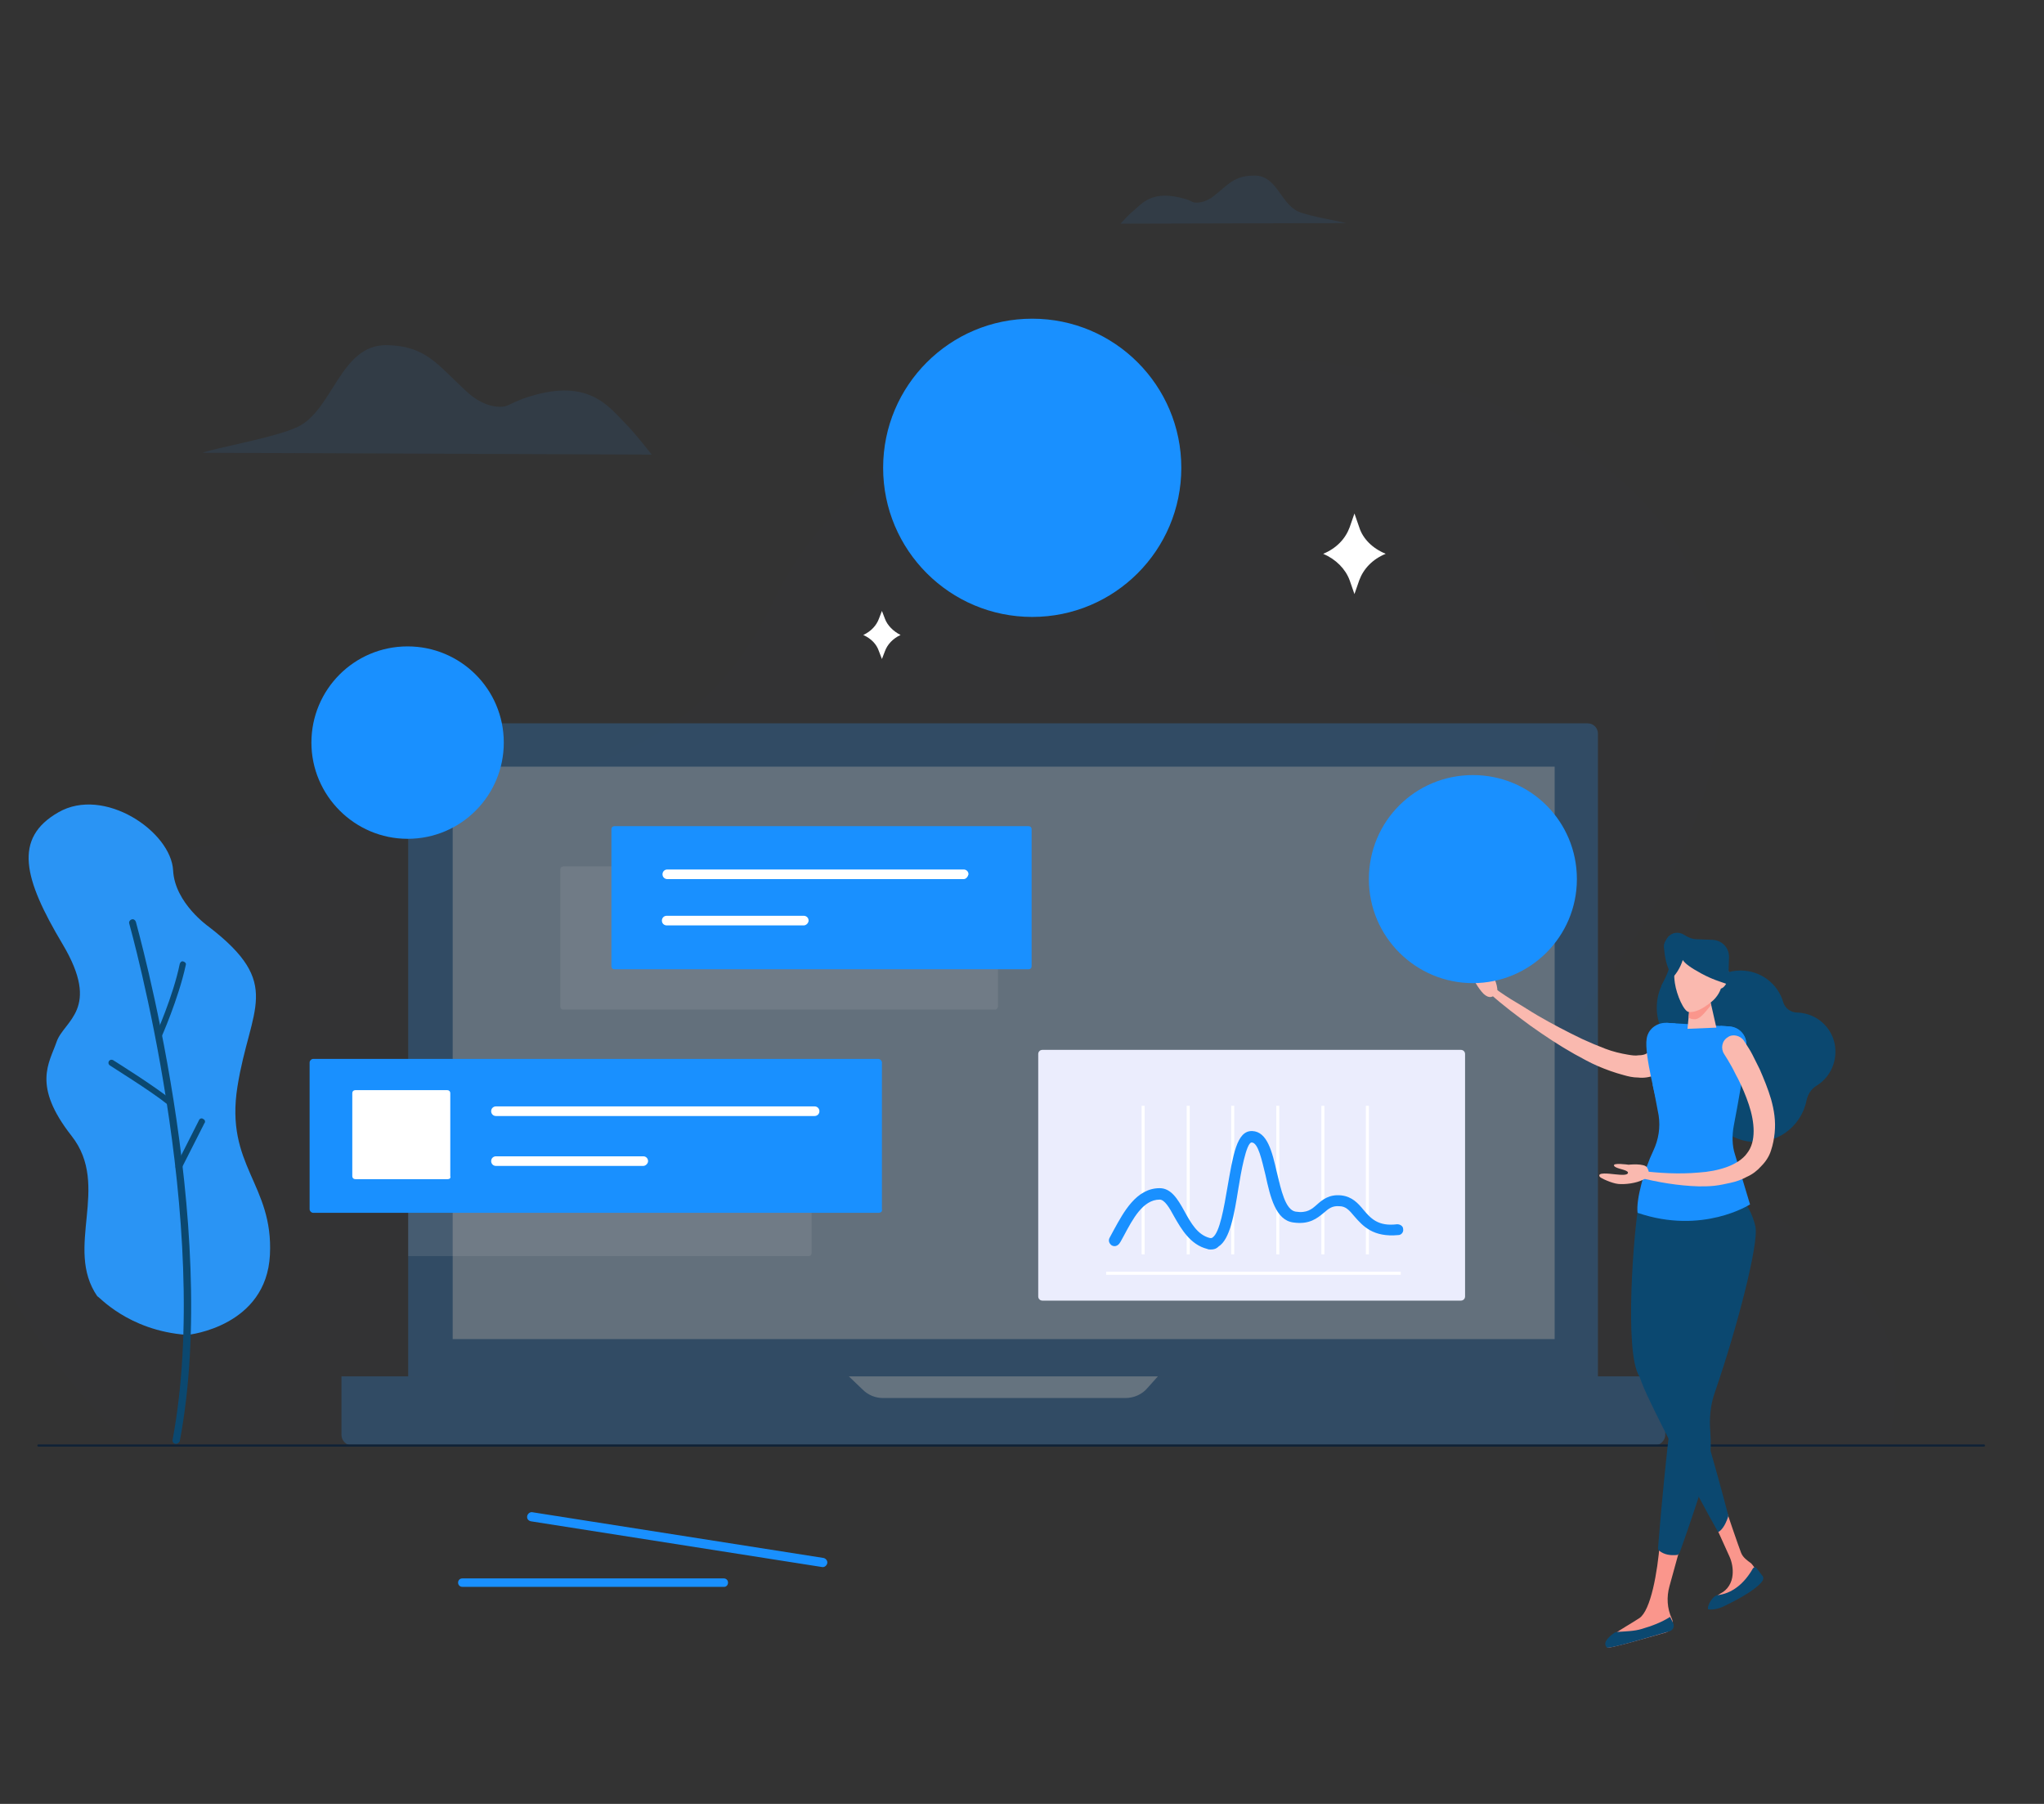 <?xml version="1.0" encoding="utf-8"?>
<!-- Generator: Adobe Illustrator 26.2.1, SVG Export Plug-In . SVG Version: 6.00 Build 0)  -->
<svg version="1.1" id="Ebene_1" xmlns="http://www.w3.org/2000/svg" xmlns:xlink="http://www.w3.org/1999/xlink" x="0px" y="0px"
	 viewBox="0 0 340 300" enable-background="new 0 0 340 300" xml:space="preserve">
<rect x="0" y="0" width="340" height="300" fill="#333333" stroke="none"/>
<g>
	<defs>
		<rect id="SVGID_1_" width="340" height="300"/>
	</defs>
	<clipPath id="SVGID_00000125600863597817141600000009510040931576898952_">
		<use xlink:href="#SVGID_1_"  overflow="visible"/>
	</clipPath>
	<g clip-path="url(#SVGID_00000125600863597817141600000009510040931576898952_)">
		<g opacity="5.000000e-02">
			<path opacity="5.000000e-02" fill="#2A94F4" enable-background="new    " d="M291.3,199.3c-24.3-17.7-30.8-27.8-30.8-27.8
				c93.4-111.6-95.3-148.1-132-71.3c-15.3,32-46.5,31.3-99.6,41.4c-49,9.3-47.5,59.7-7.1,99.2h292.1
				C320.7,216.9,302.4,207.4,291.3,199.3z"/>
		</g>
		<path opacity="0.1" fill="#2A94F4" enable-background="new    " d="M108.4,75.6c0,0-2.7-3.5-4.3-5.1c-2.9-2.9-6.3-8-17.1-4.2
			c-0.8,0.3-1.7,0.7-2.5,1.1c-1,0.5-3.9,0.5-6.9-2.3c-4.8-4.4-6.7-7.6-13.3-7.7c-7.7-0.1-8.9,10.8-14.8,13.6
			c-3.8,1.8-13.8,3.5-15.8,4.3L108.4,75.6z"/>
		<path fill="#2A94F4" d="M31.1,222c0.5,0,13.2-1.5,13.8-13.3c0.6-11.8-7.5-14.8-5.4-28c2.1-13.2,7.7-17-4.8-26.6
			c0,0-5.6-3.9-5.9-9.3c-0.3-6.5-11.5-14.1-19.1-9.7c-7.5,4.3-5.8,11,0.7,21.9c6.5,10.9,0.2,12.7-1,16.3c-1.2,3.5-4.1,7.2,2.5,15.6
			c6.6,8.4-1.3,18.6,4.3,26.7C16.3,215.4,21.2,221.3,31.1,222z"/>
		<path fill="#0B4870" d="M29.1,240.1c-0.3-0.1-0.4-0.3-0.4-0.6c6.8-36.2-7.1-85.5-7.2-85.9c-0.1-0.3,0.1-0.6,0.4-0.7
			c0.3-0.1,0.6,0.1,0.7,0.4c0.1,0.5,14.2,50,7.3,86.4C29.7,240,29.4,240.2,29.1,240.1C29.1,240.1,29.1,240.1,29.1,240.1z"/>
		<path fill="#0B4870" d="M26.3,172.9C26.2,172.9,26.2,172.9,26.3,172.9c-0.4-0.2-0.5-0.5-0.4-0.7c0-0.1,2.9-6.5,4-11.9
			c0.1-0.3,0.3-0.5,0.6-0.4c0.3,0.1,0.5,0.3,0.4,0.6c-1.2,5.6-4.1,12.1-4.1,12.1C26.8,172.8,26.5,173,26.3,172.9z"/>
		<path fill="#0B4870" d="M28.1,183.8c-0.1,0-0.1-0.1-0.2-0.1c-2.7-2.2-9.5-6.4-9.6-6.5c-0.3-0.2-0.3-0.5-0.2-0.7
			c0.2-0.3,0.5-0.3,0.7-0.2c0.3,0.2,6.9,4.3,9.7,6.6c0.2,0.2,0.3,0.5,0.1,0.8C28.5,183.8,28.3,183.9,28.1,183.8z"/>
		<path fill="#0B4870" d="M29.6,194.5c0,0-0.1,0-0.1,0c-0.3-0.1-0.4-0.5-0.2-0.7l3.8-7.5c0.1-0.3,0.5-0.4,0.7-0.2
			c0.3,0.1,0.4,0.5,0.2,0.7l-3.8,7.5C30.1,194.4,29.9,194.5,29.6,194.5z"/>
		<path fill="#FFFFFF" d="M147.2,102.9l-0.5-1.3l-0.5,1.3c-0.4,1.1-1.3,2.1-2.6,2.7c1.3,0.6,2.2,1.5,2.6,2.7l0.5,1.3l0.5-1.3
			c0.4-1.1,1.3-2.1,2.6-2.7C148.6,105,147.6,104,147.2,102.9z"/>
		<path fill="#FFFFFF" d="M226.1,87.7l-0.8-2.3l-0.8,2.3c-0.7,1.9-2.2,3.5-4.4,4.4c2.1,0.9,3.7,2.5,4.4,4.4l0.8,2.3l0.8-2.3
			c0.7-1.9,2.2-3.5,4.4-4.4C228.3,91.2,226.7,89.6,226.1,87.7z"/>
		<g opacity="0.5">
			<path opacity="0.5" fill="#2A94F4" enable-background="new    " d="M265.9,228.9h-198V122c0-1,0.8-1.7,1.7-1.7h194.5
				c1,0,1.7,0.8,1.7,1.7V228.9z"/>
			<path opacity="0.5" fill="#2A94F4" enable-background="new    " d="M275.2,240.4H58.6c-1,0-1.8-0.8-1.8-1.8v-9.7H277v9.7
				C277,239.6,276.1,240.4,275.2,240.4z"/>
			<path opacity="0.5" fill="#FFFFFF" enable-background="new    " d="M141.2,228.9l2.3,2.2c0.9,0.9,2.1,1.4,3.4,1.4h40.3
				c1.4,0,2.8-0.6,3.7-1.7l1.7-1.9H141.2z"/>
			<path opacity="0.5" fill="#F7F7F7" enable-background="new    " d="M258.5,127.5H75.3v95.2h183.3V127.5z"/>
		</g>
		
			<path fill="none" stroke="#102236" stroke-width="0.375" stroke-linecap="round" stroke-linejoin="round" stroke-miterlimit="10" d="
			M6.4,240.4H330"/>
		<path fill="#1990FF" d="M171.7,102.6c13.7,0,24.8-11.1,24.8-24.8s-11.1-24.8-24.8-24.8c-13.7,0-24.8,11.1-24.8,24.8
			S158,102.6,171.7,102.6z"/>
		<path fill="#1990FF" d="M171.7,98.8c-11.6,0-21-9.4-21-21s9.4-21,21-21c11.6,0,21,9.4,21,21S183.3,98.8,171.7,98.8z"/>
		<path fill="#1990FF" d="M67.8,139.5c8.9,0,16-7.2,16-16c0-8.9-7.2-16-16-16c-8.9,0-16,7.2-16,16C51.8,132.3,59,139.5,67.8,139.5z"
			/>
		<path fill="#1990FF" d="M67.8,137c-7.5,0-13.6-6.1-13.6-13.6s6.1-13.6,13.6-13.6s13.6,6.1,13.6,13.6S75.3,137,67.8,137z"/>
		<path opacity="0.16" fill="#B8B8B8" enable-background="new    " d="M165.5,167.9H93.7c-0.3,0-0.5-0.2-0.5-0.5v-22.8
			c0-0.3,0.2-0.5,0.5-0.5h71.8c0.3,0,0.5,0.2,0.5,0.5v22.8C166,167.6,165.8,167.9,165.5,167.9z"/>
		<path fill="#1990FF" d="M171.1,161.2h-68.9c-0.3,0-0.5-0.2-0.5-0.5v-22.8c0-0.3,0.2-0.5,0.5-0.5h68.9c0.3,0,0.5,0.2,0.5,0.5v22.8
			C171.6,161,171.4,161.2,171.1,161.2z"/>
		<path fill="#FFFFFF" d="M160.3,146.2h-49.3c-0.4,0-0.8-0.3-0.8-0.8c0-0.4,0.3-0.8,0.8-0.8h49.3c0.4,0,0.8,0.3,0.8,0.8
			C161,145.8,160.7,146.2,160.3,146.2z"/>
		<path fill="#FFFFFF" d="M133.7,153.9h-22.8c-0.4,0-0.8-0.3-0.8-0.8c0-0.4,0.3-0.8,0.8-0.8h22.8c0.4,0,0.8,0.3,0.8,0.8
			C134.5,153.5,134.1,153.9,133.7,153.9z"/>
		<path opacity="0.16" fill="#B8B8B8" enable-background="new    " d="M134.5,208.9H67.9v-25.1c0-0.3,0.2-0.5,0.5-0.5h66.1
			c0.3,0,0.5,0.2,0.5,0.5v24.6C135,208.7,134.8,208.9,134.5,208.9z"/>
		<path fill="#1990FF" d="M146.1,201.7h-94c-0.3,0-0.6-0.3-0.6-0.6v-24.4c0-0.3,0.3-0.6,0.6-0.6h94c0.3,0,0.6,0.3,0.6,0.6v24.4
			C146.8,201.5,146.5,201.7,146.1,201.7z"/>
		<path fill="#FFFFFF" d="M135.5,185.6h-53c-0.5,0-0.8-0.4-0.8-0.8c0-0.5,0.4-0.8,0.8-0.8h53c0.5,0,0.8,0.4,0.8,0.8
			C136.3,185.3,135.9,185.6,135.5,185.6z"/>
		<path fill="#FFFFFF" d="M107,193.9H82.5c-0.5,0-0.8-0.4-0.8-0.8c0-0.5,0.4-0.8,0.8-0.8H107c0.5,0,0.8,0.4,0.8,0.8
			C107.8,193.5,107.4,193.9,107,193.9z"/>
		<path fill="#FFFFFF" d="M74.5,196.1H59.1c-0.3,0-0.5-0.2-0.5-0.5v-13.8c0-0.3,0.2-0.5,0.5-0.5h15.3c0.3,0,0.5,0.2,0.5,0.5v13.8
			C75,195.9,74.8,196.1,74.5,196.1z"/>
		<path fill="#EBEDFD" d="M243,216.3h-69.6c-0.4,0-0.7-0.3-0.7-0.7v-40.3c0-0.4,0.3-0.7,0.7-0.7H243c0.4,0,0.7,0.3,0.7,0.7v40.3
			C243.7,216,243.4,216.3,243,216.3z"/>
		<path fill="#FFFFFF" d="M227.7,183.9h-0.5v24.7h0.5V183.9z"/>
		<path fill="#FFFFFF" d="M220.3,183.9h-0.5v24.7h0.5V183.9z"/>
		<path fill="#FFFFFF" d="M212.8,183.9h-0.5v24.7h0.5V183.9z"/>
		<path fill="#FFFFFF" d="M205.3,183.9h-0.5v24.7h0.5V183.9z"/>
		<path fill="#FFFFFF" d="M197.9,183.9h-0.5v24.7h0.5V183.9z"/>
		<path fill="#FFFFFF" d="M190.4,183.9h-0.5v24.7h0.5V183.9z"/>
		<path fill="#FFFFFF" d="M233,211.5h-49v0.5h49V211.5z"/>
		<path fill="#1990FF" d="M201.4,207.8c-0.2,0-0.4,0-0.6-0.1c-2.8-0.7-4.3-3.3-5.5-5.4c-0.8-1.5-1.6-2.8-2.4-2.8
			c-2.8,0-4.5,3.3-5.9,5.9c-0.3,0.5-0.5,1-0.8,1.4c-0.3,0.4-0.8,0.6-1.3,0.3c-0.4-0.3-0.6-0.8-0.3-1.3c0.2-0.4,0.5-0.9,0.7-1.3
			c1.6-2.9,3.7-6.9,7.6-6.9c1.9,0,3,1.8,4.1,3.8c1.1,2,2.2,4,4.3,4.5c0.2,0,0.3,0,0.4-0.1c1.2-0.8,1.9-5,2.5-8.5
			c0.9-5.1,1.5-9.2,4-9.2c0,0,0.1,0,0.1,0c2.5,0.1,3.3,3.4,4.1,6.9c0.7,2.9,1.4,6.2,3.1,6.5c1.9,0.3,2.7-0.4,3.6-1.2
			c0.9-0.8,2-1.7,4-1.5c1.8,0.2,2.8,1.3,3.7,2.4c1.2,1.4,2.4,2.8,5.6,2.4c0.5,0,1,0.3,1,0.8c0.1,0.5-0.3,1-0.8,1
			c-4.2,0.4-5.9-1.5-7.3-3.1c-0.9-1.1-1.5-1.7-2.5-1.7c-1.2-0.1-1.8,0.4-2.6,1.1c-1.1,0.9-2.4,2-5.1,1.6c-2.9-0.4-3.8-4.2-4.6-7.9
			c-0.6-2.4-1.2-5.4-2.3-5.4c0,0,0,0,0,0c-0.9,0-1.8,5.1-2.2,7.6c-0.7,4.4-1.4,8.5-3.3,9.7C202.3,207.7,201.9,207.8,201.4,207.8z"/>
		<path fill="#1990FF" d="M136.7,260.6L88.3,253c-0.4-0.1-0.7-0.4-0.6-0.9c0.1-0.4,0.5-0.7,0.9-0.6l48.4,7.6
			c0.4,0.1,0.7,0.5,0.6,0.9C137.5,260.4,137.1,260.7,136.7,260.6z"/>
		<path fill="#1990FF" d="M120.5,263.9H76.9c-0.4,0-0.7-0.3-0.7-0.7s0.3-0.7,0.7-0.7h43.5c0.4,0,0.7,0.3,0.7,0.7
			S120.8,263.9,120.5,263.9z"/>
		<path opacity="0.1" fill="#2A94F4" enable-background="new    " d="M186.4,37.2c0,0,1.3-1.5,2.2-2.2c1.5-1.3,3.2-3.5,8.6-1.9
			c0.4,0.1,0.8,0.3,1.2,0.5c0.5,0.2,2,0.2,3.5-1c2.4-1.9,3.4-3.4,6.7-3.4c3.8-0.1,4.4,4.7,7.4,6c1.9,0.8,6.9,1.6,7.9,1.9L186.4,37.2
			z"/>
		<path fill="#FA968C" d="M287.3,251.6c0,0,1.9,5.6,2.3,6.6c0.3,0.8,1,1.3,1.7,1.8c0.2,0.2,0.4,0.5,0.6,0.8c0.1,0.3,0.1,0.5,0,0.8
			c-2,4.6-7.4,6.3-7.5,5.9c-0.2-0.7,0.7-1.9,1.8-2.5c1.2-0.6,1.9-1.8,2-3.1c0.1-1-0.1-2.1-0.5-3l-1.9-4.2L287.3,251.6z"/>
		<path fill="#FA968C" d="M279.3,258l-1.6,5.8c-0.5,1.8-0.4,3.7,0.4,5.4c0,0,0,0,0,0c0.4,0.9-0.1,2-1,2.3c-3.2,0.9-9.4,2.7-9.7,2.5
			c-1.3-1.3,2.4-3,5.3-4.9c1.9-1.3,3-7.6,3.4-12.5l2.9,0.9C279.1,257.6,279.3,257.8,279.3,258z"/>
		<path fill="#0B4870" d="M273.1,270.9c-1.3,0.4-2.8,0.4-4.1,0.5c-0.2,0-0.3,0.1-0.4,0.1c-1.3,0.9-2,1.8-1.3,2.5
			c0.3,0.3,7.6-1.9,10.4-2.7c0.6-0.2,0.9-0.8,0.6-1.4l-0.5-1C276.4,269.8,274.8,270.4,273.1,270.9z"/>
		<path fill="#0B4870" d="M280.5,192.4c3.4,0.7,6.2,4.8,5.3,9.2c-0.5,2.5-3.4,11.6-6.4,18.7c-1.2,2.7-0.9,5.9,0.8,8.3
			c0.3,0.4,0.5,0.8,0.7,1.2c1,2.1,4.5,14.2,6.6,22.3c-0.3,1-0.9,2.3-1.7,2.7c-4-7-10.4-19.7-11.4-21.9c-0.6-1.2-1.2-2.6-1.7-4
			c-2.6-3.9-0.9-24.6-0.1-28.7C273.4,195.8,277,191.7,280.5,192.4z"/>
		<path fill="#0B4870" d="M286.2,167.7c0.2-3.8-2-7-4.9-7.2c-2.9-0.2-5.5,2.8-5.7,6.6c-0.2,3.8,2,7,4.9,7.2
			C283.5,174.5,286,171.5,286.2,167.7z"/>
		<path fill="#0B4870" d="M282.1,168.2c0.3-3.8,3.6-6.8,7.4-6.8c3.4,0,6.2,2.2,7.1,5.2c0.3,1.1,1.3,1.8,2.4,1.8
			c0.5,0,0.9,0.1,1.4,0.2c2.8,0.7,4.8,3.2,4.9,6c0.1,2.6-1.2,4.8-3.2,6c-0.8,0.5-1.4,1.4-1.6,2.4c-0.9,4.5-5.2,7.6-9.9,6.8
			c-4-0.7-7.1-4.2-7.2-8.2c-0.1-2.5,0.9-4.7,2.5-6.3C283.5,173.9,281.9,171.2,282.1,168.2z"/>
		<path fill="#0B4870" d="M281.4,158.3c0,0-3.1,1.7-2.9,4.3c0,0-1.5-1.2-1.7-5.1C276.7,154.7,281.4,158.3,281.4,158.3z"/>
		<path fill="#FAB9AF" d="M278.6,173.7c-0.1,0.9-0.3,1.9-0.8,2.9c-0.3,0.5-0.6,0.9-1.1,1.3c-0.4,0.4-0.9,0.7-1.4,0.9
			c-1,0.4-2,0.5-2.8,0.4c-0.9,0-1.7-0.2-2.4-0.4c-1.5-0.4-2.9-0.9-4.3-1.5c-1.4-0.6-2.6-1.3-3.9-2c-2.5-1.4-4.9-3-7.3-4.7
			c-2.3-1.7-4.6-3.4-6.7-5.3c-0.2-0.2-0.3-0.6,0-0.8c0.2-0.2,0.5-0.2,0.8-0.1l0,0c1.1,0.8,2.3,1.6,3.5,2.3c1.2,0.7,2.4,1.5,3.6,2.2
			c2.4,1.4,4.9,2.7,7.4,3.9c1.3,0.6,2.5,1.1,3.8,1.6c1.3,0.5,2.6,0.8,3.8,1c0.6,0.1,1.2,0.2,1.8,0.1c0.5,0,1-0.1,1.3-0.3
			c0.3-0.2,0.4-0.3,0.6-0.6c0.1-0.3,0.2-0.7,0.2-1.2c0-1.1,0.9-2,2-2c1.1,0,2,0.9,2,2C278.6,173.6,278.6,173.6,278.6,173.7
			L278.6,173.7z"/>
		<path fill="#1990FF" d="M276.5,186.8c-1-3.7-3-11.5-2.6-14c0.2-1.6,1.6-2.7,3.2-2.7l10.4,0.6c1.7,0.1,3.1,1.5,3,3.3
			c-0.1,3-1.9,9.8-2.8,13.4L276.5,186.8z"/>
		<path fill="#0B4870" d="M276,257.9c-0.2-0.1-0.2-0.3-0.2-0.5c0.6-7.7,1.6-17.4,1.9-19.3c0-0.2,0.1-0.4,0.1-0.6
			c-1.1-9.2-0.3-28.7-0.3-32.1c0-4.5,3-9.4,6.5-9.4c3.5,0,7.1,3.8,8,8c0.6,2.8-3.1,17-6.7,27.4c-0.8,2.2-1,4.5-0.8,6.8
			c0.1,1.6,0.1,3.2-0.1,4.4c-0.3,1.8-2.7,9.2-5,15.6c-0.1,0.2-0.2,0.3-0.4,0.4C277.9,258.7,276.9,258.6,276,257.9z"/>
		<path fill="#1990FF" d="M288.6,192c-0.5-1.5-0.5-3.2-0.2-4.8c0.7-3.7,2-10.6,2.1-13.5c0-1.6-1.2-2.9-2.8-3l-1.5-0.1
			c-0.7,1.3-2,2.3-3.9,2.2c-1.9-0.1-3.1-1.2-3.6-2.6l-1.5-0.1c1.4,3.5,0.6,7.9-2.3,10.3c0.4,1.8,0.7,3.6,1,5.1c0.3,2,0,4-0.9,5.9
			c-1.5,3.1-2.9,8.2-2.6,10.3c10.8,3.7,18.7-1.4,18.7-1.4L288.6,192z"/>
		<path fill="#FAB9AF" d="M280.7,171.1l4.8-0.2l-1.2-5.3l-3.1,0.2L280.7,171.1z"/>
		<path fill="#FA968C" d="M281.1,165.8l3.1-0.2l0.4,1.6c-0.7,0.7-1.7,2.4-2.8,2.3c-0.4,0-0.7-0.1-0.9-0.3L281.1,165.8z"/>
		<path fill="#FAB9AF" d="M280.9,168.3c1,0.1,2.2-0.4,3.8-1.7c0.9-0.7,1.7-2,1.7-3l0.3-5.1l-7.8-0.4c0,0-0.7,2.7-0.3,5.4
			C278.9,165.5,280.1,168.2,280.9,168.3z"/>
		<path fill="#FAB9AF" d="M285.2,162.6c-0.1,1,0.4,1.8,1,1.8s1.3-1.2,1.4-2.2c0.1-1-0.6-1.3-1.2-1.4
			C285.7,160.9,285.2,161.6,285.2,162.6z"/>
		<path fill="#0B4870" d="M287.6,159.3c0.1-1.6-1.1-2.9-2.7-3l-2.6-0.1c-0.8,0-1.5-0.3-2.1-0.7c-0.9-0.6-2.1-0.5-2.8,0.4
			c-0.7,0.9-1.1,2.1,0.6,3.4c0.8,0.6,2.1,0.1,3,0.4c0.1,0,0.1,0,0.2,0l2.3,0.1c0.8,0,1.4,0.7,1.4,1.5c0,0.5,0.4,0.9,0.9,1l0.1,0
			l0.4-1.2l1.2,1.8L287.6,159.3z"/>
		<path fill="#FAB9AF" d="M248.3,162.1c0,0,1.2,2.4,0.6,3.1s-1.2,0.9-2.1,0.1c-0.9-0.9-1.8-2.5-2.2-3.6c-0.3-1.1-0.1-3.2,0-3.4
			c0.6-0.8,1,1.3,1.3,2.3c0.2,1,0.6,2.1,1.1,1.8c0.4-0.2-0.2-2.1,0.2-2.5C247.6,159.4,248.3,162.1,248.3,162.1z"/>
		<path fill="#FAB9AF" d="M270.9,193.7c0,0,2.7-0.3,3.1,0.5c0.4,0.8,0.5,1.4-0.7,2c-1.2,0.6-3,0.8-4.1,0.7c-1.1-0.1-3-1-3.1-1.2
			c-0.5-0.8,1.6-0.5,2.6-0.4c1,0.1,2.1,0.2,2.1-0.3c-0.1-0.5-2-0.6-2.3-1.1C268.1,193.3,270.9,193.7,270.9,193.7z"/>
		<path fill="#0B4870" d="M279.5,158.1c0.2,1.2-0.2,1.8,3.5,3.8c3.7,2,4.9,1.3,6,3.3c0,0-0.3-3.2-2.4-4.5c-2-1.2-5.6-2.1-6.6-4.8
			C280,156,279.4,157.3,279.5,158.1z"/>
		<path fill="#FAB9AF" d="M290.1,173.1c0.5,0.8,1,1.5,1.4,2.3c0.4,0.8,0.8,1.6,1.2,2.4c0.7,1.6,1.4,3.3,1.9,5
			c0.5,1.8,0.8,3.6,0.6,5.6c-0.1,1-0.3,2-0.6,2.9c-0.3,1-0.9,1.9-1.6,2.6c-0.7,0.8-1.5,1.4-2.4,1.8c-0.9,0.5-1.8,0.8-2.7,1
			c-0.9,0.2-1.8,0.4-2.7,0.5c-0.9,0.1-1.8,0.1-2.6,0.1c-3.5-0.1-6.9-0.7-10.1-1.5c-0.3-0.1-0.5-0.4-0.4-0.7c0.1-0.3,0.3-0.5,0.6-0.4
			l0,0c3.3,0.4,6.6,0.6,9.9,0.3c1.6-0.1,3.2-0.4,4.6-0.9c1.4-0.5,2.7-1.3,3.4-2.3c0.8-1,1.1-2.3,1.1-3.7c0-1.4-0.3-2.9-0.8-4.4
			c-0.5-1.5-1.1-2.9-1.8-4.3c-0.4-0.7-0.7-1.4-1.1-2.1c-0.4-0.7-0.8-1.4-1.2-2l0,0c-0.6-0.9-0.4-2.2,0.6-2.8
			C288.2,171.9,289.5,172.2,290.1,173.1z"/>
		<path fill="#0B4870" d="M280.2,158.4c0,0-0.4,3.9-3.9,5.6c0,0,1.7-2.9,1.7-4.8C278,157.2,280.5,157,280.2,158.4z"/>
		<path fill="#0B4870" d="M293.1,263c0.2-0.2,0.3-0.6,0.1-0.9c-0.2-0.2-0.6-0.8-1-1.3c-0.1-0.2-0.4-0.2-0.6,0
			c-1.4,2.5-3.5,4.3-6.1,4.5c-0.9,0.5-1.5,1.8-1.4,2.3c0,0.1,1.2,0.2,2.5-0.4C292.3,264.5,293.1,263,293.1,263z"/>
		<path fill="#1990FF" d="M245,163.5c9.5,0,17.3-7.7,17.3-17.3s-7.7-17.3-17.3-17.3s-17.3,7.7-17.3,17.3S235.5,163.5,245,163.5z"/>
		<path fill="#1990FF" d="M245,160.8c-8.1,0-14.6-6.6-14.6-14.6c0-8.1,6.6-14.6,14.6-14.6c8.1,0,14.6,6.6,14.6,14.6
			C259.6,154.3,253.1,160.8,245,160.8z"/>
	</g>
</g>
</svg>
